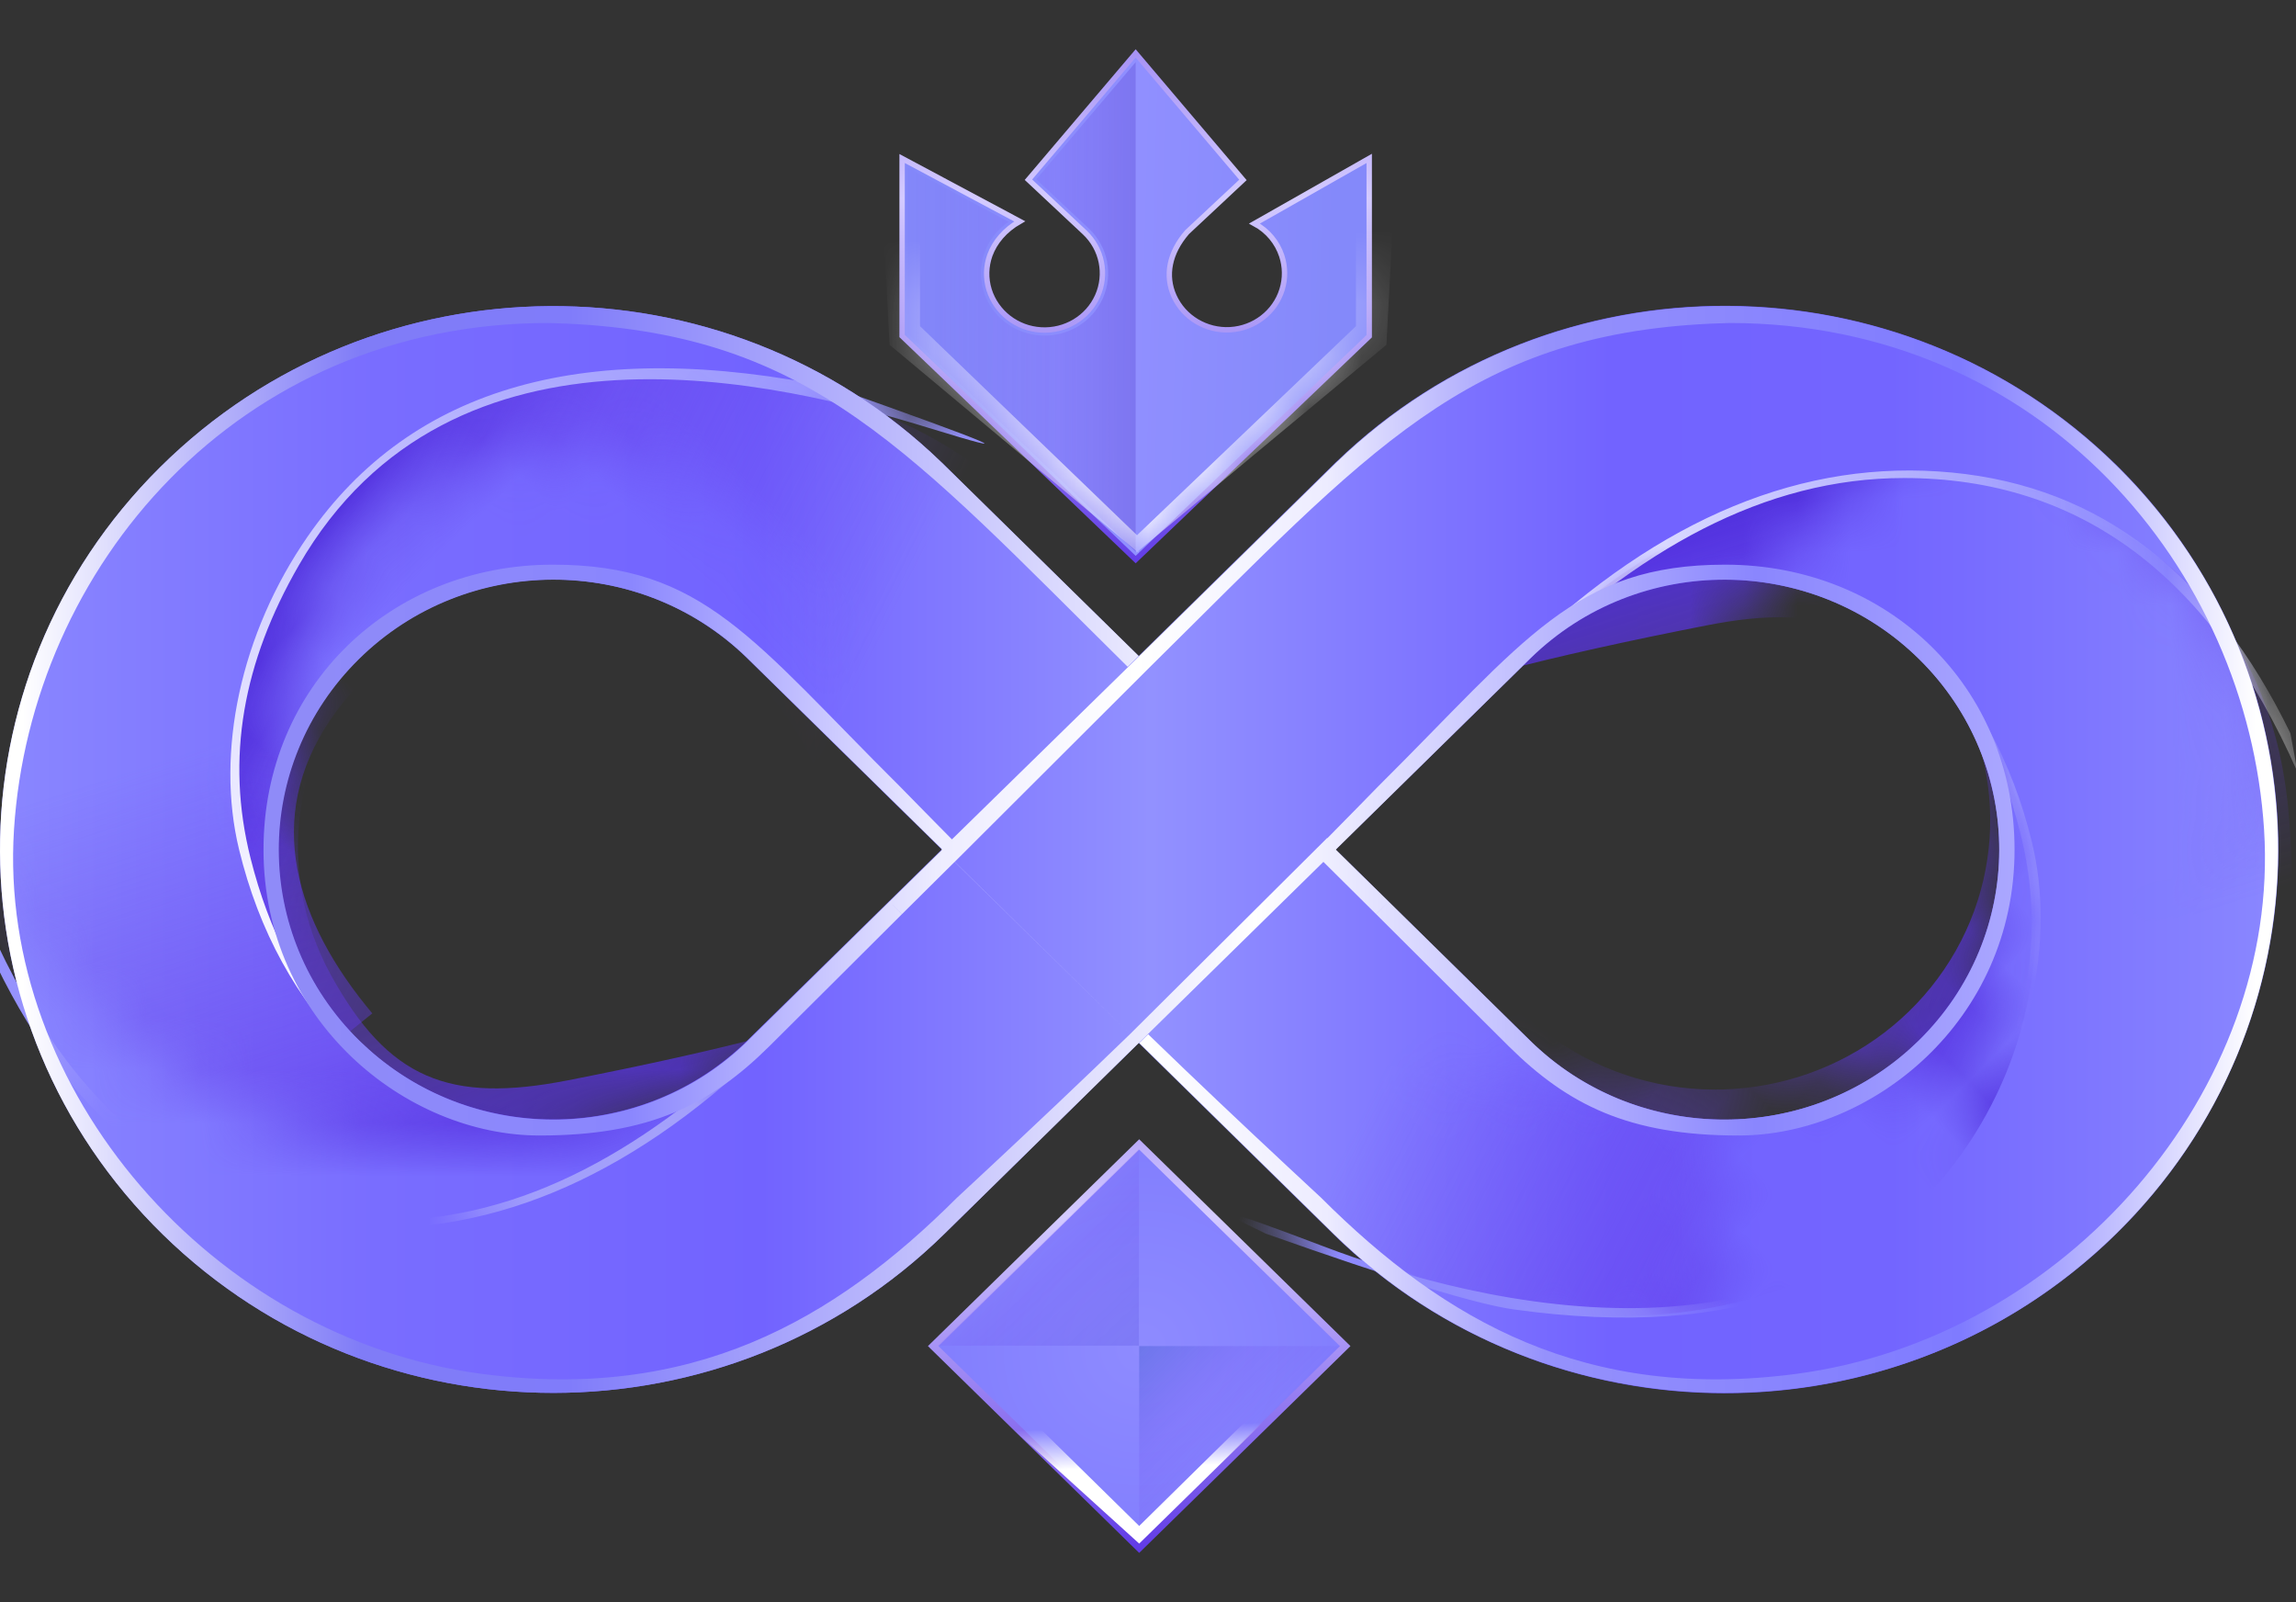 <?xml version="1.0" encoding="UTF-8"?>
<svg width="43px" height="30px" viewBox="0 0 43 30" version="1.1" xmlns="http://www.w3.org/2000/svg" xmlns:xlink="http://www.w3.org/1999/xlink">
    <rect x="0" y="0" width="43" height="30" fill="#333333" stroke="none"/>
    <title>代理:中控logo备份</title>
    <defs>
        <linearGradient x1="1.64156996e-15%" y1="50%" x2="100%" y2="50%" id="linearGradient-1">
            <stop stop-color="#8D8CFF" offset="0%"></stop>
            <stop stop-color="#796DFF" offset="18.833%"></stop>
            <stop stop-color="#7263FF" offset="34.792%"></stop>
            <stop stop-color="#9291FF" offset="50.954%"></stop>
            <stop stop-color="#7263FF" offset="70.084%"></stop>
            <stop stop-color="#7365FF" offset="81.68%"></stop>
            <stop stop-color="#8D8CFF" offset="100%"></stop>
        </linearGradient>
        <path d="M39.631,2.977 C35.602,-0.971 29.087,-0.995 25.027,2.922 L25.018,2.93 L16.644,11.157 L13.997,13.756 C11.988,15.727 8.733,15.727 6.723,13.757 C4.713,11.787 4.707,8.591 6.71,6.614 C8.713,4.638 11.968,4.627 13.985,6.591 L22.32,14.779 L26.008,11.157 L17.637,2.935 L17.628,2.927 C13.557,-1.006 7.012,-0.962 2.996,3.025 C-1.021,7.011 -0.995,13.437 3.053,17.393 C7.101,21.348 13.645,21.342 17.685,17.379 L20.335,14.777 L28.67,6.594 C30.686,4.63 33.941,4.641 35.944,6.618 C37.947,8.595 37.941,11.791 35.931,13.761 C33.921,15.731 30.666,15.73 28.657,13.76 L26.007,11.157 L22.32,14.779 L24.969,17.38 C27.589,19.952 31.408,20.956 34.986,20.014 C38.564,19.071 41.359,16.326 42.317,12.812 C43.275,9.298 42.251,5.549 39.631,2.977 Z" id="path-2"></path>
        <linearGradient x1="57.514%" y1="44.486%" x2="-14.469%" y2="65.806%" id="linearGradient-4">
            <stop stop-color="#633CE9" stop-opacity="0" offset="0%"></stop>
            <stop stop-color="#633CE9" stop-opacity="0.5" offset="49.765%"></stop>
            <stop stop-color="#4E2DDB" offset="81.142%"></stop>
            <stop stop-color="#3317A8" offset="100%"></stop>
        </linearGradient>
        <path d="M39.631,2.977 C35.602,-0.971 29.087,-0.995 25.027,2.922 L25.018,2.93 L16.644,11.157 L13.997,13.756 C11.988,15.727 8.733,15.727 6.723,13.757 C4.713,11.787 4.707,8.591 6.71,6.614 C8.713,4.638 11.968,4.627 13.985,6.591 L22.32,14.779 L26.008,11.157 L17.637,2.935 L17.628,2.927 C13.557,-1.006 7.012,-0.962 2.996,3.025 C-1.021,7.011 -0.995,13.437 3.053,17.393 C7.101,21.348 13.645,21.342 17.685,17.379 L20.335,14.777 L28.67,6.594 C30.686,4.63 33.941,4.641 35.944,6.618 C37.947,8.595 37.941,11.791 35.931,13.761 C33.921,15.731 30.666,15.73 28.657,13.76 L26.007,11.157 L22.32,14.779 L24.969,17.38 C27.589,19.952 31.408,20.956 34.986,20.014 C38.564,19.071 41.359,16.326 42.317,12.812 C43.275,9.298 42.251,5.549 39.631,2.977 Z" id="path-5"></path>
        <linearGradient x1="57.514%" y1="44.272%" x2="-14.469%" y2="66.419%" id="linearGradient-7">
            <stop stop-color="#633CE9" stop-opacity="0" offset="0%"></stop>
            <stop stop-color="#633CE9" stop-opacity="0.5" offset="49.765%"></stop>
            <stop stop-color="#4E2DDB" offset="81.142%"></stop>
            <stop stop-color="#3317A8" offset="100%"></stop>
        </linearGradient>
        <path d="M39.631,2.977 C35.602,-0.971 29.087,-0.995 25.027,2.922 L25.018,2.93 L16.644,11.157 L13.997,13.756 C11.988,15.727 8.733,15.727 6.723,13.757 C4.713,11.787 4.707,8.591 6.71,6.614 C8.713,4.638 11.968,4.627 13.985,6.591 L22.32,14.779 L26.008,11.157 L17.637,2.935 L17.628,2.927 C13.557,-1.006 7.012,-0.962 2.996,3.025 C-1.021,7.011 -0.995,13.437 3.053,17.393 C7.101,21.348 13.645,21.342 17.685,17.379 L20.335,14.777 L28.67,6.594 C30.686,4.63 33.941,4.641 35.944,6.618 C37.947,8.595 37.941,11.791 35.931,13.761 C33.921,15.731 30.666,15.73 28.657,13.76 L26.007,11.157 L22.32,14.779 L24.969,17.38 C27.589,19.952 31.408,20.956 34.986,20.014 C38.564,19.071 41.359,16.326 42.317,12.812 C43.275,9.298 42.251,5.549 39.631,2.977 Z" id="path-8"></path>
        <linearGradient x1="57.514%" y1="44.656%" x2="-14.469%" y2="65.316%" id="linearGradient-10">
            <stop stop-color="#633CE9" stop-opacity="0" offset="0%"></stop>
            <stop stop-color="#633CE9" stop-opacity="0.5" offset="49.765%"></stop>
            <stop stop-color="#4E2DDB" offset="81.142%"></stop>
            <stop stop-color="#3317A8" offset="100%"></stop>
        </linearGradient>
        <path d="M39.631,2.977 C35.602,-0.971 29.087,-0.995 25.027,2.922 L25.018,2.93 L16.644,11.157 L13.997,13.756 C11.988,15.727 8.733,15.727 6.723,13.757 C4.713,11.787 4.707,8.591 6.71,6.614 C8.713,4.638 11.968,4.627 13.985,6.591 L22.32,14.779 L26.008,11.157 L17.637,2.935 L17.628,2.927 C13.557,-1.006 7.012,-0.962 2.996,3.025 C-1.021,7.011 -0.995,13.437 3.053,17.393 C7.101,21.348 13.645,21.342 17.685,17.379 L20.335,14.777 L28.67,6.594 C30.686,4.63 33.941,4.641 35.944,6.618 C37.947,8.595 37.941,11.791 35.931,13.761 C33.921,15.731 30.666,15.73 28.657,13.76 L26.007,11.157 L22.32,14.779 L24.969,17.38 C27.589,19.952 31.408,20.956 34.986,20.014 C38.564,19.071 41.359,16.326 42.317,12.812 C43.275,9.298 42.251,5.549 39.631,2.977 Z" id="path-11"></path>
        <linearGradient x1="57.514%" y1="44.605%" x2="-14.469%" y2="65.463%" id="linearGradient-13">
            <stop stop-color="#633CE9" stop-opacity="0" offset="0%"></stop>
            <stop stop-color="#633CE9" stop-opacity="0.5" offset="49.765%"></stop>
            <stop stop-color="#4E2DDB" offset="81.142%"></stop>
            <stop stop-color="#3317A8" offset="100%"></stop>
        </linearGradient>
        <path d="M39.631,2.977 C35.602,-0.971 29.087,-0.995 25.027,2.922 L25.018,2.93 L16.644,11.157 L13.997,13.756 C11.988,15.727 8.733,15.727 6.723,13.757 C4.713,11.787 4.707,8.591 6.71,6.614 C8.713,4.638 11.968,4.627 13.985,6.591 L22.32,14.779 L26.008,11.157 L17.637,2.935 L17.628,2.927 C13.557,-1.006 7.012,-0.962 2.996,3.025 C-1.021,7.011 -0.995,13.437 3.053,17.393 C7.101,21.348 13.645,21.342 17.685,17.379 L20.335,14.777 L28.67,6.594 C30.686,4.63 33.941,4.641 35.944,6.618 C37.947,8.595 37.941,11.791 35.931,13.761 C33.921,15.731 30.666,15.73 28.657,13.76 L26.007,11.157 L22.32,14.779 L24.969,17.38 C27.589,19.952 31.408,20.956 34.986,20.014 C38.564,19.071 41.359,16.326 42.317,12.812 C43.275,9.298 42.251,5.549 39.631,2.977 Z" id="path-14"></path>
        <linearGradient x1="3.57%" y1="50%" x2="97.377%" y2="50%" id="linearGradient-16">
            <stop stop-color="#EFEFFF" offset="0%"></stop>
            <stop stop-color="#8A86FE" offset="85.493%"></stop>
            <stop stop-color="#FFFFFF" offset="100%"></stop>
        </linearGradient>
        <path d="M39.631,2.977 C35.602,-0.971 29.087,-0.995 25.027,2.922 L25.018,2.93 L16.644,11.157 L13.997,13.756 C11.988,15.727 8.733,15.727 6.723,13.757 C4.713,11.787 4.707,8.591 6.71,6.614 C8.713,4.638 11.968,4.627 13.985,6.591 L22.32,14.779 L26.008,11.157 L17.637,2.935 L17.628,2.927 C13.557,-1.006 7.012,-0.962 2.996,3.025 C-1.021,7.011 -0.995,13.437 3.053,17.393 C7.101,21.348 13.645,21.342 17.685,17.379 L20.335,14.777 L28.67,6.594 C30.686,4.63 33.941,4.641 35.944,6.618 C37.947,8.595 37.941,11.791 35.931,13.761 C33.921,15.731 30.666,15.73 28.657,13.76 L26.007,11.157 L22.32,14.779 L24.969,17.38 C27.589,19.952 31.408,20.956 34.986,20.014 C38.564,19.071 41.359,16.326 42.317,12.812 C43.275,9.298 42.251,5.549 39.631,2.977 Z" id="path-17"></path>
        <linearGradient x1="3.57%" y1="50%" x2="190.745%" y2="49.76%" id="linearGradient-19">
            <stop stop-color="#A6A3FB" offset="0%"></stop>
            <stop stop-color="#8A86FE" offset="85.493%"></stop>
            <stop stop-color="#FFFFFF" offset="100%"></stop>
        </linearGradient>
        <path d="M39.631,2.977 C35.602,-0.971 29.087,-0.995 25.027,2.922 L25.018,2.93 L16.644,11.157 L13.997,13.756 C11.988,15.727 8.733,15.727 6.723,13.757 C4.713,11.787 4.707,8.591 6.71,6.614 C8.713,4.638 11.968,4.627 13.985,6.591 L22.32,14.779 L26.008,11.157 L17.637,2.935 L17.628,2.927 C13.557,-1.006 7.012,-0.962 2.996,3.025 C-1.021,7.011 -0.995,13.437 3.053,17.393 C7.101,21.348 13.645,21.342 17.685,17.379 L20.335,14.777 L28.67,6.594 C30.686,4.63 33.941,4.641 35.944,6.618 C37.947,8.595 37.941,11.791 35.931,13.761 C33.921,15.731 30.666,15.73 28.657,13.76 L26.007,11.157 L22.32,14.779 L24.969,17.38 C27.589,19.952 31.408,20.956 34.986,20.014 C38.564,19.071 41.359,16.326 42.317,12.812 C43.275,9.298 42.251,5.549 39.631,2.977 Z" id="path-20"></path>
        <linearGradient x1="3.57%" y1="50%" x2="132.049%" y2="74.782%" id="linearGradient-22">
            <stop stop-color="#A6A3FB" offset="0%"></stop>
            <stop stop-color="#8A86FE" offset="85.493%"></stop>
            <stop stop-color="#FFFFFF" offset="100%"></stop>
        </linearGradient>
        <path d="M39.631,2.977 C35.602,-0.971 29.087,-0.995 25.027,2.922 L25.018,2.93 L16.644,11.157 L13.997,13.756 C11.988,15.727 8.733,15.727 6.723,13.757 C4.713,11.787 4.707,8.591 6.71,6.614 C8.713,4.638 11.968,4.627 13.985,6.591 L22.32,14.779 L26.008,11.157 L17.637,2.935 L17.628,2.927 C13.557,-1.006 7.012,-0.962 2.996,3.025 C-1.021,7.011 -0.995,13.437 3.053,17.393 C7.101,21.348 13.645,21.342 17.685,17.379 L20.335,14.777 L28.67,6.594 C30.686,4.63 33.941,4.641 35.944,6.618 C37.947,8.595 37.941,11.791 35.931,13.761 C33.921,15.731 30.666,15.73 28.657,13.76 L26.007,11.157 L22.32,14.779 L24.969,17.38 C27.589,19.952 31.408,20.956 34.986,20.014 C38.564,19.071 41.359,16.326 42.317,12.812 C43.275,9.298 42.251,5.549 39.631,2.977 Z" id="path-23"></path>
        <linearGradient x1="3.57%" y1="50%" x2="146.817%" y2="57.683%" id="linearGradient-25">
            <stop stop-color="#FAF9FF" offset="0%"></stop>
            <stop stop-color="#8A86FE" offset="75.382%"></stop>
            <stop stop-color="#FFFFFF" offset="100%"></stop>
        </linearGradient>
        <linearGradient x1="3.57%" y1="50%" x2="106.979%" y2="50%" id="linearGradient-26">
            <stop stop-color="#FFFFFF" offset="0%"></stop>
            <stop stop-color="#807CF7" offset="15.758%"></stop>
            <stop stop-color="#807CFA" offset="25.482%"></stop>
            <stop stop-color="#FFFFFF" offset="57.461%"></stop>
            <stop stop-color="#8A86FE" offset="80.758%"></stop>
            <stop stop-color="#BEBBFF" offset="99.948%"></stop>
        </linearGradient>
        <linearGradient x1="3.57%" y1="50%" x2="97.377%" y2="50%" id="linearGradient-27">
            <stop stop-color="#FFFFFF" offset="0%"></stop>
            <stop stop-color="#7F7BFF" offset="15.154%"></stop>
            <stop stop-color="#9591FC" offset="36.492%"></stop>
            <stop stop-color="#EDECFF" offset="47.703%"></stop>
            <stop stop-color="#FFFFFF" offset="57.461%"></stop>
            <stop stop-color="#EDECFF" offset="67.776%"></stop>
            <stop stop-color="#8A86FE" offset="83.591%"></stop>
            <stop stop-color="#8F8BF8" offset="100%"></stop>
        </linearGradient>
        <linearGradient x1="7.061%" y1="47.402%" x2="92.939%" y2="50%" id="linearGradient-28">
            <stop stop-color="#8489FA" offset="0%"></stop>
            <stop stop-color="#908FFF" offset="49.687%"></stop>
            <stop stop-color="#8489FA" offset="100%"></stop>
        </linearGradient>
        <linearGradient x1="50%" y1="101.846%" x2="50%" y2="-45.478%" id="linearGradient-29">
            <stop stop-color="#603AE6" offset="0%"></stop>
            <stop stop-color="#D4CBFF" offset="49.711%"></stop>
            <stop stop-color="#603AE6" offset="100%"></stop>
        </linearGradient>
        <linearGradient x1="147.708%" y1="70.152%" x2="-14.469%" y2="70.152%" id="linearGradient-30">
            <stop stop-color="#3317A8" offset="0%"></stop>
            <stop stop-color="#371BAC" offset="18.858%"></stop>
            <stop stop-color="#633CE9" stop-opacity="0.5" offset="50.235%"></stop>
            <stop stop-color="#633CE9" stop-opacity="0" offset="100%"></stop>
        </linearGradient>
        <path d="M8.534,5.089 L8.534,1.984 L6.644,2.994 L6.695,3.027 C7.09,3.323 7.256,3.827 7.11,4.293 C6.965,4.758 6.539,5.086 6.043,5.114 C5.547,5.142 5.085,4.866 4.886,4.42 C4.686,3.974 4.79,3.454 5.148,3.116 L5.148,3.116 L6.13,2.197 L4.266,1.40663355e-16 L2.404,2.194 L3.386,3.113 L3.386,3.113 C3.746,3.451 3.852,3.974 3.652,4.421 C3.452,4.869 2.988,5.147 2.49,5.118 C1.992,5.09 1.565,4.761 1.42,4.293 C1.274,3.826 1.442,3.319 1.839,3.024 L1.89,2.99 L0,1.98 L0,5.085 L4.266,9.168 L8.534,5.089 Z" id="path-31"></path>
        <linearGradient x1="48.631%" y1="23.653%" x2="50%" y2="83.312%" id="linearGradient-33">
            <stop stop-color="#FFFFFF" stop-opacity="0" offset="0%"></stop>
            <stop stop-color="#FFFFFF" offset="100%"></stop>
        </linearGradient>
        <radialGradient cx="50%" cy="50.867%" fx="50%" fy="50.867%" r="94.41%" id="radialGradient-34">
            <stop stop-color="#8E8BFF" offset="0%"></stop>
            <stop stop-color="#7E7AFE" offset="100%"></stop>
        </radialGradient>
        <linearGradient x1="-1.99897426e-12%" y1="100%" x2="164.198%" y2="-64.1%" id="linearGradient-35">
            <stop stop-color="#603AE6" offset="0%"></stop>
            <stop stop-color="#D4CBFF" offset="49.711%"></stop>
            <stop stop-color="#603AE6" offset="100%"></stop>
            <stop stop-color="#603AE6" offset="100%"></stop>
        </linearGradient>
        <linearGradient x1="72.207%" y1="68.965%" x2="-13.06%" y2="-14.122%" id="linearGradient-36">
            <stop stop-color="#633CE9" stop-opacity="0" offset="0%"></stop>
            <stop stop-color="#633CE9" stop-opacity="0.5" offset="49.765%"></stop>
            <stop stop-color="#284AC0" offset="81.142%"></stop>
            <stop stop-color="#3317A8" offset="100%"></stop>
        </linearGradient>
        <linearGradient x1="176.297%" y1="179.701%" x2="-13.06%" y2="-14.122%" id="linearGradient-37">
            <stop stop-color="#3317A8" offset="0%"></stop>
            <stop stop-color="#284AC0" offset="18.858%"></stop>
            <stop stop-color="#633CE9" stop-opacity="0.5" offset="61.421%"></stop>
            <stop stop-color="#FFFFFF" stop-opacity="0" offset="100%"></stop>
        </linearGradient>
        <linearGradient x1="48.631%" y1="40.914%" x2="50%" y2="61.488%" id="linearGradient-38">
            <stop stop-color="#FFFFFF" stop-opacity="0" offset="0%"></stop>
            <stop stop-color="#FFFFFF" offset="100%"></stop>
        </linearGradient>
    </defs>
    <g id="代理中心-数据查询-运营数据概览" stroke="none" stroke-width="1" fill="none" fill-rule="evenodd">
        <g id="代理:中控logo备份" transform="translate(0, 1)">
            <g id="path-2" transform="translate(0, 4.726)" fill="url(#linearGradient-1)" fill-rule="nonzero">
                <path d="M39.631,2.977 C35.602,-0.971 29.087,-0.995 25.027,2.922 L25.018,2.93 L16.644,11.157 L13.997,13.756 C11.988,15.727 8.733,15.727 6.723,13.757 C4.713,11.787 4.707,8.591 6.71,6.614 C8.713,4.638 11.968,4.627 13.985,6.591 L22.32,14.779 L26.008,11.157 L17.637,2.935 L17.628,2.927 C13.557,-1.006 7.012,-0.962 2.996,3.025 C-1.021,7.011 -0.995,13.437 3.053,17.393 C7.101,21.348 13.645,21.342 17.685,17.379 L20.335,14.777 L28.67,6.594 C30.686,4.63 33.941,4.641 35.944,6.618 C37.947,8.595 37.941,11.791 35.931,13.761 C33.921,15.731 30.666,15.73 28.657,13.76 L26.007,11.157 L22.32,14.779 L24.969,17.38 C27.589,19.952 31.408,20.956 34.986,20.014 C38.564,19.071 41.359,16.326 42.317,12.812 C43.275,9.298 42.251,5.549 39.631,2.977 Z"></path>
            </g>
            <g id="路径-Clipped" transform="translate(0, 4.726)">
                <mask id="mask-3" fill="white">
                    <use xlink:href="#path-2"></use>
                </mask>
                <g id="path-2"></g>
                <path d="M27.769,18.676 C25.537,18.479 23.726,16.845 23.309,14.65 C22.891,12.455 23.965,10.214 25.953,9.13 C27.942,8.045 30.379,8.372 31.957,9.935 L34.571,12.546 L38.267,8.853 L35.618,6.207 L35.609,6.199 C33.479,4.104 31.444,2.706 28.432,3.016 C24.432,3.474 20.463,7.296 20.533,11.307 C20.604,15.318 23.758,18.532 27.769,18.679 L27.769,18.676 Z" id="路径" fill="url(#linearGradient-4)" fill-rule="nonzero" mask="url(#mask-3)" transform="translate(29.399, 10.826) rotate(-135) translate(-29.399, -10.826)"></path>
            </g>
            <g id="路径-Clipped" transform="translate(0, 4.726)">
                <mask id="mask-6" fill="white">
                    <use xlink:href="#path-5"></use>
                </mask>
                <g id="path-2"></g>
                <path d="M11.659,16.555 C9.426,16.358 7.633,15.415 7.216,13.22 C6.798,11.024 7.871,8.784 9.86,7.7 C11.849,6.615 14.286,6.942 15.864,8.505 L18.477,11.116 L22.173,7.423 L19.525,4.777 L19.516,4.769 C17.385,2.674 15.669,0.967 12.658,1.277 C8.657,1.735 4.369,5.866 4.44,9.877 C4.511,13.888 7.574,17.101 11.585,17.249 L11.659,16.555 Z" id="路径" fill="url(#linearGradient-7)" fill-rule="nonzero" mask="url(#mask-6)" transform="translate(13.306, 9.245) rotate(45) translate(-13.306, -9.245)"></path>
            </g>
            <g id="路径备份-Clipped" transform="translate(0, 4.726)">
                <mask id="mask-9" fill="white">
                    <use xlink:href="#path-8"></use>
                </mask>
                <g id="path-2"></g>
                <path d="M30.726,19.035 C30.446,17.962 30.161,16.683 29.871,15.198 C29.435,12.971 29.891,11.832 31.845,10.756 C33.799,9.68 36.21,10.037 37.786,11.635 L40.396,14.307 L44.009,10.609 L41.364,7.902 L41.355,7.894 C39.228,5.75 38.129,3.878 33.37,4.3 C28.612,4.721 26.989,8.574 27.04,11.842 C27.073,13.985 28.302,16.383 30.726,19.035 Z" id="路径备份" fill="url(#linearGradient-10)" fill-rule="nonzero" mask="url(#mask-9)" transform="translate(35.524, 11.637) rotate(90) translate(-35.524, -11.637)"></path>
            </g>
            <g id="路径备份-Clipped" transform="translate(0, 4.726)">
                <mask id="mask-12" fill="white">
                    <use xlink:href="#path-11"></use>
                </mask>
                <g id="path-2"></g>
                <path d="M2.14,16.158 C1.872,15.137 1.593,13.885 1.302,12.4 C0.866,10.174 1.322,9.034 3.276,7.958 C5.23,6.882 7.641,7.239 9.217,8.838 L11.827,11.509 L15.441,7.811 L12.796,5.104 L12.787,5.096 C10.659,2.952 10.219,1.044 5.461,1.466 C0.703,1.888 -1.347,5.765 -1.398,8.965 C-1.434,11.241 -0.255,13.638 2.14,16.158 Z" id="路径备份" fill="url(#linearGradient-13)" fill-rule="nonzero" mask="url(#mask-12)" transform="translate(7.021, 8.783) rotate(-90) translate(-7.021, -8.783)"></path>
            </g>
            <g id="路径-6-Clipped" transform="translate(0, 4.726)">
                <mask id="mask-15" fill="white">
                    <use xlink:href="#path-14"></use>
                </mask>
                <g id="path-2"></g>
                <path d="M28.519,6.44 C31.102,3.963 33.781,2.857 36.554,3.122 C39.328,3.386 41.442,5.014 42.895,8.004 L43.03,8.734 C41.413,5.062 38.956,3.225 35.66,3.225 C33.046,3.225 30.67,4.557 28.331,6.853 C27.989,7.188 28.052,7.051 28.519,6.44 Z" id="路径-6" fill="url(#linearGradient-16)" fill-rule="nonzero" mask="url(#mask-15)"></path>
            </g>
            <g id="路径-6备份-Clipped" transform="translate(0, 4.726)">
                <mask id="mask-18" fill="white">
                    <use xlink:href="#path-17"></use>
                </mask>
                <g id="path-2"></g>
                <path d="M0.204,14.977 C2.788,12.499 5.466,11.393 8.24,11.658 C11.013,11.923 13.127,13.55 14.581,16.54 L14.715,17.271 C13.098,13.598 10.642,11.762 7.345,11.762 C4.731,11.762 2.355,13.093 0.016,15.389 C-0.325,15.724 -0.262,15.587 0.204,14.977 Z" id="路径-6备份" fill="url(#linearGradient-19)" fill-rule="nonzero" mask="url(#mask-18)" transform="translate(7.257, 14.445) rotate(-180) translate(-7.257, -14.445)"></path>
            </g>
            <g id="路径-6-Clipped" transform="translate(0, 4.726)">
                <mask id="mask-21" fill="white">
                    <use xlink:href="#path-20"></use>
                </mask>
                <g id="path-2"></g>
                <path d="M23.99,12.912 C24.354,11.507 25.11,10.258 26.258,9.164 C27.61,7.875 29.769,7.166 31.979,7.349 C34.813,7.583 37.069,9.234 38.681,13.197 C38.946,13.849 39.311,15.427 39.775,17.932 C39.877,19.241 39.765,18.888 39.44,16.872 C38.952,13.847 37.16,7.472 31.421,7.475 C29.341,7.476 27.613,8.085 26.221,9.435 C25.205,10.42 24.529,11.479 24.194,12.611 L23.99,12.912 Z" id="路径-6" fill="url(#linearGradient-22)" fill-rule="nonzero" mask="url(#mask-21)" transform="translate(31.901, 13.013) rotate(120) translate(-31.901, -13.013)"></path>
            </g>
            <g id="路径-6备份-2-Clipped" transform="translate(0, 4.726)">
                <mask id="mask-24" fill="white">
                    <use xlink:href="#path-23"></use>
                </mask>
                <g id="path-2"></g>
                <path d="M2.176,7.421 C2.54,6.017 3.296,4.768 4.444,3.673 C5.796,2.384 7.955,1.675 10.165,1.858 C13.58,2.141 16.028,4.531 17.509,9.029 C18.088,12.155 18.164,12.784 17.737,10.916 C17.096,8.114 15.346,1.981 9.607,1.984 C7.527,1.985 5.799,2.594 4.407,3.944 C3.391,4.929 2.715,5.988 2.38,7.12 L2.176,7.421 Z" id="路径-6备份-2" fill="url(#linearGradient-25)" fill-rule="nonzero" mask="url(#mask-24)" transform="translate(10.093, 6.897) rotate(-60) translate(-10.093, -6.897)"></path>
            </g>
            <path d="M21.326,18.529 L20.335,19.503 L17.685,22.105 C13.645,26.068 7.101,26.074 3.053,22.119 C-0.995,18.163 -1.021,11.737 2.996,7.751 C7.012,3.764 13.557,3.72 17.628,7.653 L17.637,7.661 L21.326,11.283 L21.12,11.486 C17.022,7.437 15.205,5.272 10.62,5.06 L10.27,5.048 C4.421,5.048 0.573,9.655 0.262,14.534 C-0.049,19.413 3.977,24.058 9.021,24.725 C12.947,25.244 15.602,23.744 17.923,21.426 C17.993,21.361 18.063,21.296 18.133,21.231 L18.551,20.842 C19.384,20.065 20.218,19.278 21.161,18.366 L24.855,14.691 L24.859,14.695 L25.136,14.413 C25.24,14.307 25.346,14.2 25.453,14.091 L25.805,13.731 C28.567,10.987 29.483,9.573 32.31,9.573 C35.341,9.573 37.729,11.841 37.729,14.909 C37.729,18.118 35.057,20.262 32.559,20.262 C30.493,20.262 29.355,19.68 28.253,18.588 C27.429,17.772 26.685,17.025 25.772,16.117 L25.98,15.909 L25.771,16.116 C25.464,15.811 25.139,15.488 24.785,15.138 L21.328,18.53 L21.326,18.529 Z M28.67,11.32 L25.055,14.87 L25.017,14.91 L26.008,15.883 L28.657,18.486 C30.611,20.402 33.742,20.455 35.761,18.646 L35.931,18.487 C37.941,16.517 37.947,13.321 35.944,11.344 C33.941,9.367 30.686,9.357 28.67,11.32 Z" id="形状结合" fill="url(#linearGradient-26)" fill-rule="nonzero"></path>
            <path d="M22.564,7.653 L22.573,7.661 L26.251,11.273 L29.772,14.717 L30.072,14.413 C30.176,14.307 30.282,14.2 30.389,14.091 L30.742,13.731 C33.503,10.987 34.419,9.573 37.246,9.573 C40.277,9.573 42.665,11.841 42.665,14.909 C42.665,18.118 39.993,20.262 37.495,20.262 C35.429,20.262 34.291,19.68 33.189,18.588 C32.365,17.772 31.621,17.025 30.708,16.117 L30.916,15.909 L30.707,16.116 C30.477,15.887 30.236,15.648 29.981,15.396 L29.731,15.148 L29.721,15.138 L26.264,18.53 L29.719,15.137 L26.058,11.484 C21.958,7.437 20.141,5.272 15.556,5.06 L15.206,5.048 C9.357,5.048 5.509,9.655 5.198,14.534 C4.887,19.413 8.914,24.058 13.958,24.725 C17.883,25.244 20.538,23.744 22.859,21.426 C22.929,21.361 22.999,21.296 23.069,21.231 L23.487,20.842 C24.32,20.065 25.154,19.278 26.097,18.366 L26.263,18.529 L25.271,19.503 L22.621,22.105 C18.581,26.068 12.037,26.074 7.989,22.119 C3.941,18.163 3.915,11.737 7.932,7.751 C11.949,3.764 18.493,3.72 22.564,7.653 Z M33.606,11.32 L29.959,14.9 L29.968,14.909 L29.96,14.917 L30.944,15.883 L33.593,18.486 C35.547,20.402 38.678,20.455 40.697,18.646 L40.868,18.487 C42.878,16.517 42.883,13.321 40.88,11.344 C38.877,9.367 35.622,9.357 33.606,11.32 Z" id="形状结合" fill="url(#linearGradient-27)" fill-rule="nonzero" transform="translate(23.8, 14.907) scale(-1, 1) translate(-23.8, -14.907)"></path>
            <path d="M21.269,0 L23.278,2.369 L22.232,3.347 C22.062,3.543 21.959,3.746 21.919,3.947 C21.877,4.152 21.902,4.355 21.986,4.542 C22.077,4.745 22.227,4.909 22.412,5.02 C22.596,5.13 22.814,5.187 23.039,5.174 C23.265,5.161 23.474,5.08 23.644,4.949 C23.814,4.818 23.944,4.638 24.01,4.426 C24.076,4.214 24.071,3.993 24.005,3.791 C23.923,3.542 23.747,3.322 23.494,3.186 L25.643,1.966 L25.643,5.296 L21.269,9.478 L16.895,5.292 L16.895,1.968 L19.098,3.145 C18.818,3.305 18.629,3.53 18.538,3.78 C18.464,3.988 18.458,4.212 18.524,4.427 C18.591,4.64 18.721,4.821 18.891,4.952 C19.062,5.084 19.272,5.165 19.499,5.178 C19.725,5.191 19.944,5.134 20.129,5.023 C20.314,4.912 20.465,4.747 20.556,4.543 C20.647,4.339 20.668,4.118 20.626,3.91 C20.584,3.701 20.478,3.505 20.314,3.351 L19.261,2.365 L21.269,0 Z" id="路径" stroke="url(#linearGradient-29)" stroke-width="0.101" fill="url(#linearGradient-28)" fill-rule="nonzero"></path>
            <path d="M21.269,0.164 L19.407,2.357 L20.389,3.276 L20.389,3.276 C20.749,3.615 20.854,4.137 20.654,4.585 C20.455,5.032 19.991,5.311 19.493,5.282 C18.995,5.253 18.567,4.924 18.422,4.457 C18.277,3.989 18.444,3.483 18.842,3.188 L18.892,3.154 L17.002,2.144 L17.002,5.249 L21.269,9.332 L21.269,0.164 Z" id="路径" fill="url(#linearGradient-30)" fill-rule="nonzero" opacity="0.3"></path>
            <g id="形状结合-Clipped" transform="translate(17.002, 0.164)">
                <mask id="mask-32" fill="white">
                    <use xlink:href="#path-31"></use>
                </mask>
                <g id="path-17"></g>
                <polygon id="形状结合" fill="url(#linearGradient-33)" fill-rule="nonzero" mask="url(#mask-32)" points="0.228 1.398 0.228 4.943 4.292 8.858 8.393 4.943 8.393 1.398 9.169 1.398 8.963 5.292 4.319 9.151 4.319 9.186 4.298 9.168 4.278 9.186 4.277 9.151 -0.342 5.292 -0.548 1.398"></polygon>
            </g>
            <polygon id="路径" stroke="url(#linearGradient-35)" stroke-width="0.138" fill="url(#radialGradient-34)" fill-rule="nonzero" transform="translate(21.335, 24.205) rotate(-45) translate(-21.335, -24.205)" points="24.005 21.535 24.063 26.933 18.665 26.875 18.607 21.477"></polygon>
            <polygon id="形状结合-path" fill="url(#linearGradient-36)" fill-rule="nonzero" opacity="0.3" points="21.335 27.891 25.1 24.205 21.335 24.205"></polygon>
            <polygon id="形状结合-path" fill="url(#linearGradient-37)" fill-rule="nonzero" opacity="0.3" points="21.33 20.511 17.564 24.197 21.33 24.197"></polygon>
            <polygon id="形状结合" fill="url(#linearGradient-38)" fill-rule="nonzero" points="17.254 24.205 17.909 24.205 21.335 27.573 24.758 24.205 25.111 24.205 21.335 27.903"></polygon>
        </g>
    </g>
</svg>